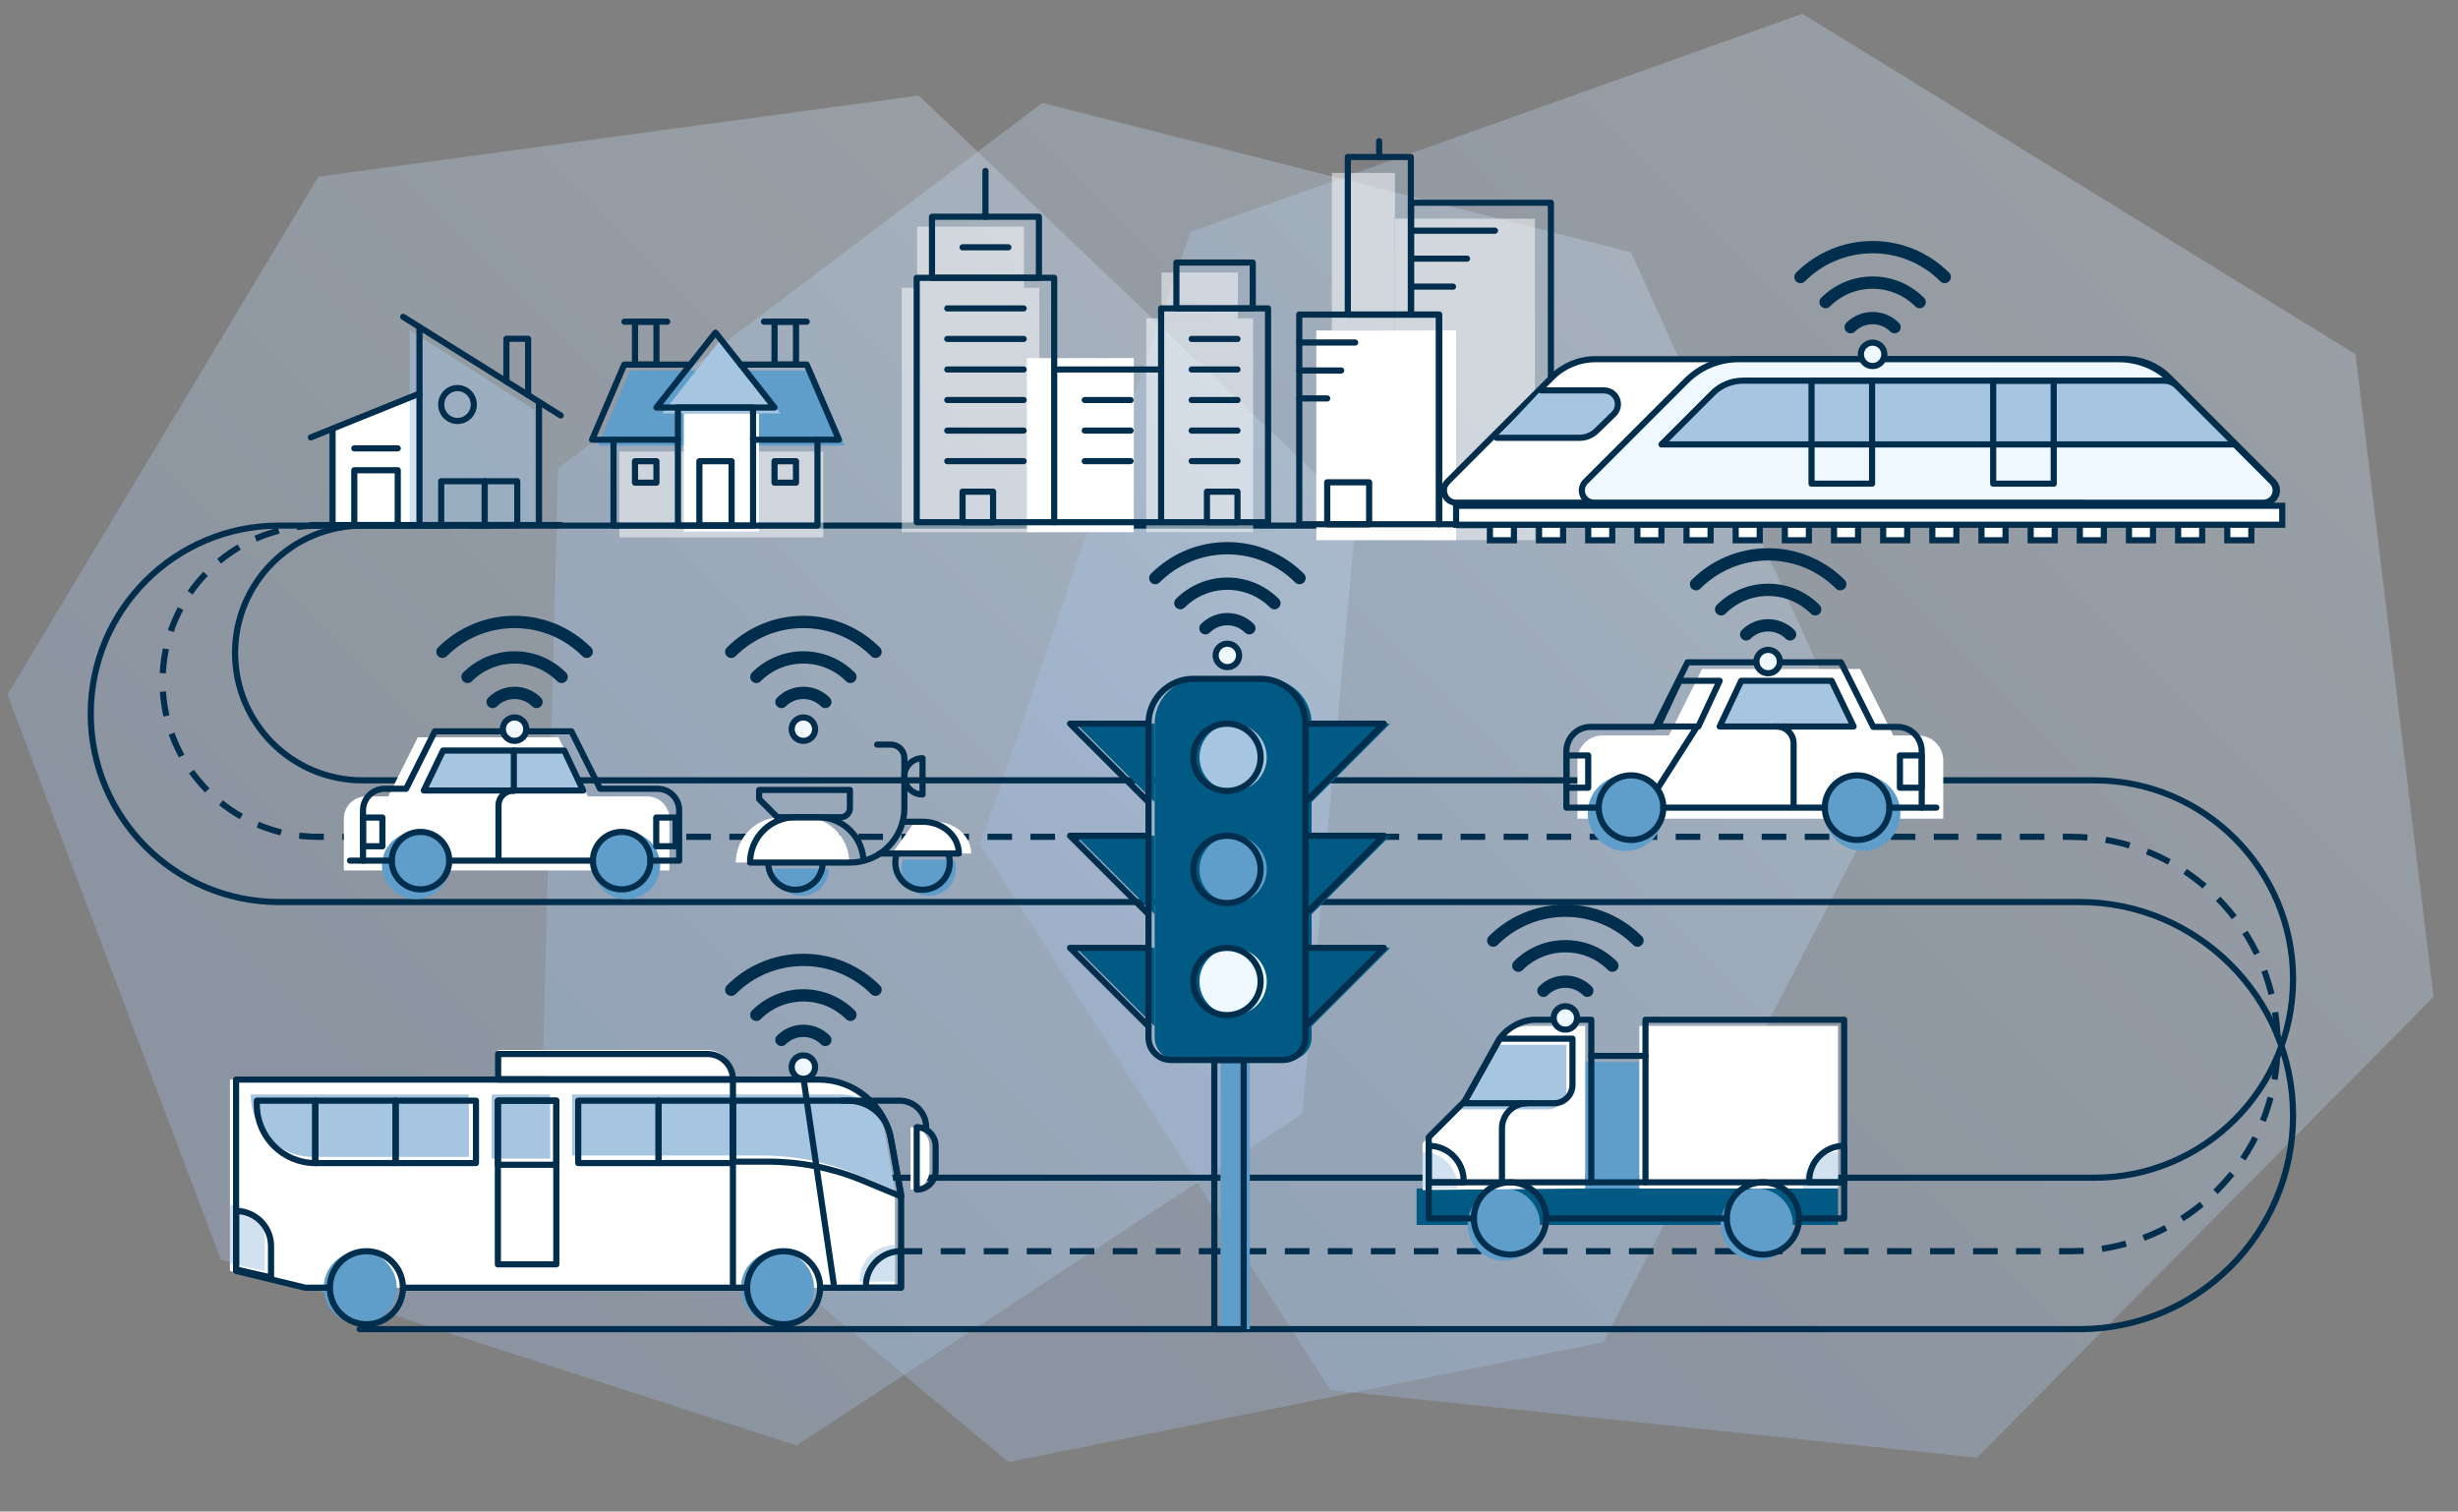 <?xml version="1.0" encoding="utf-8"?>
<!-- Generator: Adobe Illustrator 24.1.0, SVG Export Plug-In . SVG Version: 6.00 Build 0)  -->
<svg version="1.1" id="Ebene_1" xmlns="http://www.w3.org/2000/svg" xmlns:xlink="http://www.w3.org/1999/xlink" x="0px" y="0px"
	 viewBox="0 0 400 246" enable-background="new 0 0 400 246" xml:space="preserve">
<rect x="0" y="0" width="400" height="246" fill="#808080" stroke="none"/>
<g>
	
		<linearGradient id="Polygon-Copy-2_1_" gradientUnits="userSpaceOnUse" x1="56.338" y1="67.725" x2="211.566" y2="222.953" gradientTransform="matrix(1 0 0 -1 0 248.252)">
		<stop  offset="0" style="stop-color:#A5C5ED"/>
		<stop  offset="1" style="stop-color:#DDEEFD"/>
	</linearGradient>
	<path id="Polygon-Copy-2" opacity="0.3" fill="url(#Polygon-Copy-2_1_)" enable-background="new    " d="M149.516,15.549l71.2,67.9
		l-8.8,97.8l-82.3,54l-93.7-30.3l-34.7-91.9l50.6-84.3L149.516,15.549z"/>
	
		<linearGradient id="Polygon-Copy_1_" gradientUnits="userSpaceOnUse" x1="142.104" y1="67.141" x2="296.046" y2="221.083" gradientTransform="matrix(1 0 0 -1 0 248.252)">
		<stop  offset="0" style="stop-color:#A5C5ED"/>
		<stop  offset="1" style="stop-color:#DDEEFD"/>
	</linearGradient>
	<path id="Polygon-Copy" opacity="0.3" fill="url(#Polygon-Copy_1_)" enable-background="new    " d="M265.416,41.049l40.6,89.8
		l-45.1,87.6l-96.8,19.5l-75.8-63.3l2.5-98.4l78.8-59.5L265.416,41.049z"/>
	
		<linearGradient id="Polygon_1_" gradientUnits="userSpaceOnUse" x1="217.503" y1="70.54" x2="384.688" y2="237.725" gradientTransform="matrix(1 0 0 -1 0 248.252)">
		<stop  offset="0" style="stop-color:#A5C5ED"/>
		<stop  offset="1" style="stop-color:#DDEEFD"/>
	</linearGradient>
	<path id="Polygon" opacity="0.3" fill="url(#Polygon_1_)" enable-background="new    " d="M293.316,2.249l90,55.4l12.7,104.6
		l-74.3,75l-105.2-11l-57-88.8l34.2-99.7L293.316,2.249z"/>
	<g>
		<path fill="none" stroke="#002E4C" stroke-linecap="round" stroke-linejoin="round" d="M243.283,85.542H45.399
			c-16.918,0-30.632,13.715-30.632,30.632s13.715,30.632,30.632,30.632H338.4c19.197,0,34.759,15.562,34.759,34.759
			s-15.562,34.759-34.759,34.759H58.545l0,0"/>
		<path fill="none" stroke="#002E4C" stroke-linecap="square" stroke-dasharray="3,4,3,4" d="M79.799,85.542H51.781
			c-13.987,0-25.326,11.339-25.326,25.326s11.339,25.326,25.326,25.326h285.137c18.624,0,33.722,15.098,33.722,33.722
			s-15.098,33.722-33.722,33.722H46.257l0,0"/>
		<path fill="none" stroke="#002E4C" stroke-linecap="round" stroke-linejoin="round" d="M71.799,85.542H58.985
			c-11.448,0-20.729,9.281-20.729,20.729S47.537,127,58.985,127h281.837c17.859,0,32.337,14.478,32.337,32.337
			s-14.478,32.337-32.337,32.337H38.257l0,0"/>
	</g>
	<g transform="translate(210.692, 22.207) translate(3.513, 5.935)">
		<polygon fill-rule="evenodd" clip-rule="evenodd" fill="#FFFFFF" points="22.75,59.77 0,59.77 0,25.645 22.75,25.645 		"/>
		<polygon opacity="0.5" fill-rule="evenodd" clip-rule="evenodd" fill="#FFFFFF" enable-background="new    " points="12.797,0 
			2.539,0 2.539,25.645 12.797,25.645 		"/>
		<polygon opacity="0.5" fill-rule="evenodd" clip-rule="evenodd" fill="#FFFFFF" enable-background="new    " points="
			35.587,59.77 17.387,59.77 17.387,25.645 12.837,25.645 12.837,7.445 35.587,7.445 		"/>
	</g>
	<g transform="translate(210.692, 22.207) translate(0.741, 0.78)">
		<polygon fill="none" stroke="#002E4C" stroke-linecap="round" stroke-linejoin="round" points="22.75,62.334 0,62.334 0,28.21 
			22.75,28.21 		"/>
		<polygon fill="none" stroke="#002E4C" stroke-linecap="round" stroke-linejoin="round" points="18.16,2.565 7.902,2.565 
			7.902,28.21 18.16,28.21 		"/>
		<line fill="none" stroke="#002E4C" stroke-linecap="round" stroke-linejoin="round" x1="13.005" y1="2.564" x2="13.005" y2="0"/>
		<polygon fill="none" stroke="#002E4C" stroke-linecap="round" stroke-linejoin="round" points="40.95,62.334 22.75,62.334 
			22.75,28.21 18.2,28.21 18.2,10.01 40.95,10.01 		"/>
		<polygon fill="none" stroke="#002E4C" stroke-linecap="round" stroke-linejoin="round" points="36.4,55.509 29.575,55.509 
			29.575,62.334 36.4,62.334 		"/>
		<polygon fill="none" stroke="#002E4C" stroke-linecap="round" stroke-linejoin="round" points="11.375,55.509 4.55,55.509 
			4.55,62.334 11.375,62.334 		"/>
		<line fill="none" stroke="#002E4C" stroke-linecap="round" stroke-linejoin="round" x1="0" y1="32.759" x2="9.1" y2="32.759"/>
		<line fill="none" stroke="#002E4C" stroke-linecap="round" stroke-linejoin="round" x1="0" y1="37.309" x2="6.825" y2="37.309"/>
		<line fill="none" stroke="#002E4C" stroke-linecap="round" stroke-linejoin="round" x1="18.2" y1="19.11" x2="27.3" y2="19.11"/>
		<line fill="none" stroke="#002E4C" stroke-linecap="round" stroke-linejoin="round" x1="18.2" y1="14.56" x2="31.85" y2="14.56"/>
		
			<line fill="none" stroke="#002E4C" stroke-linecap="round" stroke-linejoin="round" x1="18.2" y1="23.66" x2="25.025" y2="23.66"/>
		<line fill="none" stroke="#002E4C" stroke-linecap="round" stroke-linejoin="round" x1="0" y1="41.859" x2="4.55" y2="41.859"/>
	</g>
	<g transform="translate(232.144, 58.458)">
		<path fill="#FFFFFF" stroke="#002E4C" stroke-linecap="round" stroke-linejoin="round" d="M3.414,19.945L20.43,2.929
			C22.305,1.054,24.849,0,27.501,0h86.219c2.652,0,5.196,1.054,7.071,2.929l17.016,17.016c0.781,0.781,0.781,2.047,0,2.828
			c-0.375,0.375-0.884,0.586-1.414,0.586H4.828c-1.105,0-2-0.895-2-2C2.828,20.829,3.039,20.32,3.414,19.945z"/>
		<path fill="#F0F8FF" stroke="#002E4C" stroke-linecap="round" stroke-linejoin="round" d="M25.854,19.945l16.43-16.43
			C44.535,1.264,47.587,0,50.77,0h61.916c3.183,0,6.235,1.264,8.485,3.515l16.43,16.43c0.781,0.781,0.781,2.047,0,2.828
			c-0.375,0.375-0.884,0.586-1.414,0.586H27.269c-1.105,0-2-0.895-2-2C25.269,20.829,25.479,20.32,25.854,19.945z"/>
		<path fill="#A5C5E0" stroke="#002E4C" stroke-linecap="round" stroke-linejoin="round" d="M38.233,13.873l8.327-8.327
			c1.313-1.313,3.093-2.05,4.95-2.05h68.51c0.796,0,1.559,0.316,2.121,0.879l9.499,9.499l0,0H38.233z"/>
		<path fill="#A5C5E0" stroke="#002E4C" stroke-linecap="round" stroke-linejoin="round" d="M11.408,12.794h13.469
			c1.041,0,2.042-0.406,2.788-1.132l2.803-2.725c0.89-0.865,0.91-2.287,0.045-3.177c-0.423-0.435-1.004-0.681-1.611-0.681H18.656
			l0,0"/>
		
			<rect x="62.654" y="3.495" fill="none" stroke="#002E4C" stroke-linecap="round" stroke-linejoin="round" width="9.853" height="16.761"/>
		
			<rect x="92.212" y="3.495" fill="none" stroke="#002E4C" stroke-linecap="round" stroke-linejoin="round" width="9.853" height="16.761"/>
		
			<rect x="10.312" y="23.859" fill-rule="evenodd" clip-rule="evenodd" fill="#FFFFFF" stroke="#002E4C" width="3.912" height="5.612"/>
		
			<rect x="18.312" y="23.859" fill-rule="evenodd" clip-rule="evenodd" fill="#FFFFFF" stroke="#002E4C" width="3.912" height="5.612"/>
		
			<rect x="26.312" y="23.859" fill-rule="evenodd" clip-rule="evenodd" fill="#FFFFFF" stroke="#002E4C" width="3.912" height="5.612"/>
		
			<rect x="34.312" y="23.859" fill-rule="evenodd" clip-rule="evenodd" fill="#FFFFFF" stroke="#002E4C" width="3.912" height="5.612"/>
		
			<rect x="42.312" y="23.859" fill-rule="evenodd" clip-rule="evenodd" fill="#FFFFFF" stroke="#002E4C" width="3.912" height="5.612"/>
		
			<rect x="50.312" y="23.859" fill-rule="evenodd" clip-rule="evenodd" fill="#FFFFFF" stroke="#002E4C" width="3.912" height="5.612"/>
		
			<rect x="58.312" y="23.859" fill-rule="evenodd" clip-rule="evenodd" fill="#FFFFFF" stroke="#002E4C" width="3.912" height="5.612"/>
		
			<rect x="66.312" y="23.859" fill-rule="evenodd" clip-rule="evenodd" fill="#FFFFFF" stroke="#002E4C" width="3.912" height="5.612"/>
		
			<rect x="74.312" y="23.859" fill-rule="evenodd" clip-rule="evenodd" fill="#FFFFFF" stroke="#002E4C" width="3.912" height="5.612"/>
		
			<rect x="82.312" y="23.859" fill-rule="evenodd" clip-rule="evenodd" fill="#FFFFFF" stroke="#002E4C" width="3.912" height="5.612"/>
		
			<rect x="90.312" y="23.859" fill-rule="evenodd" clip-rule="evenodd" fill="#FFFFFF" stroke="#002E4C" width="3.912" height="5.612"/>
		
			<rect x="98.312" y="23.859" fill-rule="evenodd" clip-rule="evenodd" fill="#FFFFFF" stroke="#002E4C" width="3.912" height="5.612"/>
		
			<rect x="106.312" y="23.859" fill-rule="evenodd" clip-rule="evenodd" fill="#FFFFFF" stroke="#002E4C" width="3.912" height="5.612"/>
		
			<rect x="114.312" y="23.859" fill-rule="evenodd" clip-rule="evenodd" fill="#FFFFFF" stroke="#002E4C" width="3.912" height="5.612"/>
		
			<rect x="122.312" y="23.859" fill-rule="evenodd" clip-rule="evenodd" fill="#FFFFFF" stroke="#002E4C" width="3.912" height="5.612"/>
		
			<rect x="130.312" y="23.859" fill-rule="evenodd" clip-rule="evenodd" fill="#FFFFFF" stroke="#002E4C" width="3.912" height="5.612"/>
		
			<rect x="4.814" y="23.859" fill-rule="evenodd" clip-rule="evenodd" fill="#FFFFFF" stroke="#002E4C" width="134.442" height="3.083"/>
	</g>
	<g transform="translate(146.505, 27.57) translate(0.249, 9.324)">
		<polygon opacity="0.5" fill-rule="evenodd" clip-rule="evenodd" fill="#FFFFFF" enable-background="new    " points="
			22.372,9.943 0,9.943 0,49.715 22.372,49.715 		"/>
		<polygon opacity="0.5" fill-rule="evenodd" clip-rule="evenodd" fill="#FFFFFF" enable-background="new    " points="
			19.886,9.943 2.486,9.943 2.486,0 19.886,0 		"/>
		<polygon opacity="0.5" fill-rule="evenodd" clip-rule="evenodd" fill="#FFFFFF" enable-background="new    " points="
			57.172,49.715 39.772,49.715 39.772,14.914 57.172,14.914 		"/>
		<polygon fill-rule="evenodd" clip-rule="evenodd" fill="#FFFFFF" points="37.752,49.715 20.352,49.715 20.352,21.388 
			37.752,21.388 		"/>
		<polygon opacity="0.5" fill-rule="evenodd" clip-rule="evenodd" fill="#FFFFFF" enable-background="new    " points="
			54.686,14.914 42.258,14.914 42.258,7.457 54.686,7.457 		"/>
	</g>
	<g transform="translate(146.505, 27.57) translate(2.676, 0.249)">
		<polygon fill="none" stroke="#002E4C" stroke-linecap="round" stroke-linejoin="round" points="22.372,17.4 0,17.4 0,57.172 
			22.372,57.172 		"/>
		<line fill="none" stroke="#002E4C" stroke-linecap="round" stroke-linejoin="round" x1="11.186" y1="7.457" x2="11.186" y2="0"/>
		<polygon fill="none" stroke="#002E4C" stroke-linecap="round" stroke-linejoin="round" points="19.886,17.4 2.486,17.4 
			2.486,7.457 19.886,7.457 		"/>
		<polygon fill="none" stroke="#002E4C" stroke-linecap="round" stroke-linejoin="round" points="57.172,57.172 39.772,57.172 
			39.772,22.372 57.172,22.372 		"/>
		<polygon fill="none" stroke="#002E4C" stroke-linecap="round" stroke-linejoin="round" points="54.686,22.372 42.258,22.372 
			42.258,14.914 54.686,14.914 		"/>
		
			<line fill="none" stroke="#002E4C" stroke-linecap="round" stroke-linejoin="round" x1="22.372" y1="32.315" x2="39.772" y2="32.315"/>
		
			<line fill="none" stroke="#002E4C" stroke-linecap="round" stroke-linejoin="round" x1="22.372" y1="57.172" x2="39.772" y2="57.172"/>
		
			<line fill="none" stroke="#002E4C" stroke-linecap="round" stroke-linejoin="round" x1="7.457" y1="12.429" x2="14.914" y2="12.429"/>
		
			<line fill="none" stroke="#002E4C" stroke-linecap="round" stroke-linejoin="round" x1="4.971" y1="22.372" x2="17.4" y2="22.372"/>
		
			<line fill="none" stroke="#002E4C" stroke-linecap="round" stroke-linejoin="round" x1="4.971" y1="27.343" x2="17.4" y2="27.343"/>
		
			<line fill="none" stroke="#002E4C" stroke-linecap="round" stroke-linejoin="round" x1="4.971" y1="32.315" x2="17.4" y2="32.315"/>
		
			<line fill="none" stroke="#002E4C" stroke-linecap="round" stroke-linejoin="round" x1="4.971" y1="37.286" x2="17.4" y2="37.286"/>
		
			<line fill="none" stroke="#002E4C" stroke-linecap="round" stroke-linejoin="round" x1="4.971" y1="42.258" x2="17.4" y2="42.258"/>
		
			<line fill="none" stroke="#002E4C" stroke-linecap="round" stroke-linejoin="round" x1="4.971" y1="47.229" x2="17.4" y2="47.229"/>
		
			<line fill="none" stroke="#002E4C" stroke-linecap="round" stroke-linejoin="round" x1="44.743" y1="27.343" x2="52.2" y2="27.343"/>
		
			<line fill="none" stroke="#002E4C" stroke-linecap="round" stroke-linejoin="round" x1="44.743" y1="32.315" x2="52.2" y2="32.315"/>
		
			<line fill="none" stroke="#002E4C" stroke-linecap="round" stroke-linejoin="round" x1="44.743" y1="37.286" x2="52.2" y2="37.286"/>
		
			<line fill="none" stroke="#002E4C" stroke-linecap="round" stroke-linejoin="round" x1="44.743" y1="42.258" x2="52.2" y2="42.258"/>
		
			<line fill="none" stroke="#002E4C" stroke-linecap="round" stroke-linejoin="round" x1="44.743" y1="47.229" x2="52.2" y2="47.229"/>
		
			<line fill="none" stroke="#002E4C" stroke-linecap="round" stroke-linejoin="round" x1="27.343" y1="37.286" x2="34.8" y2="37.286"/>
		
			<line fill="none" stroke="#002E4C" stroke-linecap="round" stroke-linejoin="round" x1="27.343" y1="42.258" x2="34.8" y2="42.258"/>
		
			<line fill="none" stroke="#002E4C" stroke-linecap="round" stroke-linejoin="round" x1="27.343" y1="47.229" x2="34.8" y2="47.229"/>
		<polygon fill="none" stroke="#002E4C" stroke-linecap="round" stroke-linejoin="round" points="12.429,52.2 7.457,52.2 
			7.457,57.172 12.429,57.172 		"/>
		<polygon fill="none" stroke="#002E4C" stroke-linecap="round" stroke-linejoin="round" points="52.2,57.172 47.229,57.172 
			47.229,52.2 52.2,52.2 		"/>
	</g>
	<g transform="translate(49.873, 51.229)">
		<polygon fill-rule="evenodd" clip-rule="evenodd" fill="#FFFFFF" points="4.312,33.821 4.312,18.444 18.337,12.644 18.337,33.821 
					"/>
		<polygon opacity="0.5" fill-rule="evenodd" clip-rule="evenodd" fill="#A5C5E0" enable-background="new    " points="
			37.142,34.657 37.142,15.513 16.797,2.472 16.797,34.657 		"/>
		
			<line fill="none" stroke="#002E4C" stroke-linecap="round" stroke-linejoin="round" x1="0.71" y1="34.225" x2="41.375" y2="34.225"/>
		
			<line fill="none" stroke="#002E4C" stroke-linecap="round" stroke-linejoin="round" x1="0.71" y1="19.958" x2="18.39" y2="12.824"/>
		
			<line fill="none" stroke="#002E4C" stroke-linecap="round" stroke-linejoin="round" x1="4.246" y1="18.564" x2="4.246" y2="34.224"/>
		
			<line fill="none" stroke="#002E4C" stroke-linecap="round" stroke-linejoin="round" x1="15.738" y1="0.34" x2="41.375" y2="16.391"/>
		
			<line fill="none" stroke="#002E4C" stroke-linecap="round" stroke-linejoin="round" x1="37.839" y1="14.217" x2="37.839" y2="34.225"/>
		<polyline fill="none" stroke="#002E4C" stroke-linecap="round" stroke-linejoin="round" points="32.535,10.874 32.535,3.907 
			36.071,3.907 36.071,13.075 		"/>
		<polygon fill="none" stroke="#002E4C" stroke-linecap="round" stroke-linejoin="round" points="34.302,27.092 21.926,27.092 
			21.926,34.225 34.302,34.225 		"/>
		
			<line fill="none" stroke="#002E4C" stroke-linecap="round" stroke-linejoin="round" x1="28.999" y1="27.091" x2="28.999" y2="34.225"/>
		<path fill="none" stroke="#002E4C" stroke-linecap="round" stroke-linejoin="round" d="M27.231,14.608
			c0,1.478-1.188,2.675-2.652,2.675s-2.652-1.197-2.652-2.675c0-1.477,1.188-2.675,2.652-2.675S27.231,13.131,27.231,14.608
			L27.231,14.608z"/>
		<polygon fill="none" stroke="#002E4C" stroke-linecap="round" stroke-linejoin="round" points="14.854,25.308 7.781,25.308 
			7.781,34.225 14.854,34.225 		"/>
		
			<line fill="none" stroke="#002E4C" stroke-linecap="round" stroke-linejoin="round" x1="7.782" y1="21.741" x2="14.854" y2="21.741"/>
		
			<line fill="none" stroke="#002E4C" stroke-linecap="round" stroke-linejoin="round" x1="18.39" y1="2.04" x2="18.39" y2="34.225"/>
	</g>
	<g>
		<g transform="translate(95.473, 51.478) translate(1.83, 2.787)">
			<polyline opacity="0.5" fill="#FFFFFF" enable-background="new    " points="3.494,19.217 3.494,33.192 36.685,33.192 
				36.685,19.217 			"/>
			<polyline fill="#5F9DCB" points="13.975,18.26 0,18.26 5.241,6.032 15.988,6.032 			"/>
			<polyline fill="#5F9DCB" points="24.19,6.032 34.937,6.032 40.178,18.26 26.203,18.26 			"/>
			<polygon fill="#FFFFFF" points="13.975,32.234 26.203,32.234 26.203,13.018 13.975,13.018 			"/>
			<polygon fill-rule="evenodd" clip-rule="evenodd" fill="#A5C5E0" points="20.089,0.827 29.697,13.018 10.481,13.018 			"/>
		</g>
		<g transform="translate(95.473, 51.478) translate(0.873, 0.873)">
			<polyline fill="none" stroke="#002E4C" stroke-linecap="round" stroke-linejoin="round" points="3.494,19.217 3.494,33.192 
				36.685,33.192 36.685,19.217 			"/>
			<polyline fill="none" stroke="#002E4C" stroke-linecap="round" stroke-linejoin="round" points="13.975,19.217 0,19.217 
				5.241,6.988 15.988,6.988 			"/>
			<polyline fill="none" stroke="#002E4C" stroke-linecap="round" stroke-linejoin="round" points="24.19,6.988 34.937,6.988 
				40.178,19.217 26.203,19.217 			"/>
			<polygon fill="none" stroke="#002E4C" stroke-linecap="round" stroke-linejoin="round" points="6.988,6.988 10.481,6.988 
				10.481,0 6.988,0 			"/>
			
				<line fill="none" stroke="#002E4C" stroke-linecap="round" stroke-linejoin="round" x1="5.268" y1="0.001" x2="12.228" y2="0.001"/>
			<polygon fill="none" stroke="#002E4C" stroke-linecap="round" stroke-linejoin="round" points="29.697,6.988 33.191,6.988 
				33.191,0 29.697,0 			"/>
			
				<line fill="none" stroke="#002E4C" stroke-linecap="round" stroke-linejoin="round" x1="27.977" y1="0.001" x2="34.937" y2="0.001"/>
			<polygon fill="none" stroke="#002E4C" stroke-linecap="round" stroke-linejoin="round" points="13.975,33.191 26.203,33.191 
				26.203,13.975 13.975,13.975 			"/>
			<polygon fill="none" stroke="#002E4C" stroke-linecap="round" stroke-linejoin="round" points="20.089,1.784 29.697,13.975 
				10.481,13.975 			"/>
			<polygon fill="none" stroke="#002E4C" stroke-linecap="round" stroke-linejoin="round" points="29.697,26.203 33.191,26.203 
				33.191,22.71 29.697,22.71 			"/>
			<polygon fill="none" stroke="#002E4C" stroke-linecap="round" stroke-linejoin="round" points="6.988,26.203 10.481,26.203 
				10.481,22.71 6.988,22.71 			"/>
			<polygon fill="none" stroke="#002E4C" stroke-linecap="round" stroke-linejoin="round" points="17.469,33.191 22.71,33.191 
				22.71,22.71 17.469,22.71 			"/>
		</g>
	</g>
	<g transform="translate(254.595, 107.75)">
		<path fill-rule="evenodd" clip-rule="evenodd" fill="#FFFFFF" d="M61.638,25.484v-9.471c0-2.243-1.819-4.059-4.059-4.059H53.52
			L48.107,1.129H22.399l-5.412,10.825H6.162c-2.243,0-4.059,1.816-4.059,4.059v9.471h5.412H61.638z"/>
		<path fill-rule="evenodd" clip-rule="evenodd" fill="#5F9DCB" d="M16.083,24.59c0,3.396-2.756,6.152-6.152,6.152
			S3.78,27.986,3.78,24.59s2.756-6.152,6.152-6.152S16.083,21.195,16.083,24.59L16.083,24.59z"/>
		<path fill-rule="evenodd" clip-rule="evenodd" fill="#5F9DCB" d="M54.668,24.59c0,3.396-2.756,6.152-6.152,6.152
			c-3.396,0-6.152-2.756-6.152-6.152s2.756-6.152,6.152-6.152C51.912,18.439,54.668,21.195,54.668,24.59L54.668,24.59z"/>
		<path fill="none" stroke="#002E4C" stroke-linecap="round" stroke-linejoin="round" d="M16.083,23.695
			c0,2.902-2.355,5.256-5.256,5.256S5.57,26.597,5.57,23.695s2.355-5.256,5.256-5.256S16.083,20.794,16.083,23.695L16.083,23.695z"
			/>
		
			<line fill="none" stroke="#002E4C" stroke-linecap="round" stroke-linejoin="round" x1="52.878" y1="23.695" x2="60.513" y2="23.695"/>
		<path fill="none" stroke="#002E4C" stroke-linecap="round" stroke-linejoin="round" d="M52.878,23.695
			c0,2.902-2.355,5.256-5.256,5.256s-5.256-2.355-5.256-5.256s2.355-5.256,5.256-5.256S52.878,20.794,52.878,23.695L52.878,23.695z"
			/>
		
			<line fill="none" stroke="#002E4C" stroke-linecap="round" stroke-linejoin="round" x1="16.083" y1="23.695" x2="42.365" y2="23.695"/>
		<path fill="none" stroke="#002E4C" stroke-linecap="round" stroke-linejoin="round" d="M58.134,23.695v-9.199
			c0-2.179-1.766-3.942-3.942-3.942H50.25L44.993,0.041H20.026l-5.256,10.513H4.256c-2.179,0-3.942,1.764-3.942,3.942v9.199H5.57"/>
		
			<rect x="0.314" y="15.198" fill="none" stroke="#002E4C" stroke-linecap="round" stroke-linejoin="round" width="3.547" height="5.256"/>
		
			<rect x="54.587" y="15.198" fill="none" stroke="#002E4C" stroke-linecap="round" stroke-linejoin="round" width="3.547" height="5.256"/>
		<polygon fill="#A5C5E0" stroke="#002E4C" stroke-linecap="round" stroke-linejoin="round" points="25.256,10.486 28.767,3.049 
			43.467,3.049 47.051,10.486 		"/>
		<polygon fill="none" stroke="#002E4C" stroke-linecap="round" stroke-linejoin="round" points="15.214,10.486 18.724,3.049 
			25.256,3.049 21.788,10.486 		"/>
		<path fill="none" stroke="#002E4C" stroke-linecap="round" stroke-linejoin="round" d="M34.512,10.486
			c1.533,0,2.776,1.243,2.776,2.776v10.006l0,0"/>
		
			<line fill="none" stroke="#002E4C" stroke-linecap="round" stroke-linejoin="round" x1="21.34" y1="10.866" x2="15.214" y2="20.461"/>
	</g>
	
		<g transform="translate(83.119, 133) scale(-1, 1) translate(-83.119, -133) translate(55.619, 119)">
		<path fill-rule="evenodd" clip-rule="evenodd" fill="#FFFFFF" d="M54.663,22.662v-8.428c0-1.996-1.618-3.612-3.612-3.612h-3.612
			l-4.816-9.632H19.748l-4.816,9.632H5.301c-1.996,0-3.612,1.616-3.612,3.612v8.428h4.816H54.663z"/>
		<path fill-rule="evenodd" clip-rule="evenodd" fill="#5F9DCB" d="M14.129,21.867c0,3.021-2.452,5.474-5.474,5.474
			s-5.474-2.452-5.474-5.474s2.452-5.474,5.474-5.474S14.129,18.845,14.129,21.867L14.129,21.867z"/>
		<path fill-rule="evenodd" clip-rule="evenodd" fill="#5F9DCB" d="M48.461,21.867c0,3.021-2.452,5.474-5.474,5.474
			s-5.474-2.452-5.474-5.474s2.452-5.474,5.474-5.474S48.461,18.845,48.461,21.867L48.461,21.867z"/>
		<path fill="none" stroke="#002E4C" stroke-linecap="round" stroke-linejoin="round" d="M14.129,21.07
			c0,2.582-2.095,4.677-4.677,4.677s-4.677-2.095-4.677-4.677s2.095-4.677,4.677-4.677S14.129,18.489,14.129,21.07L14.129,21.07z"/>
		
			<line fill="none" stroke="#002E4C" stroke-linecap="round" stroke-linejoin="round" x1="46.869" y1="21.07" x2="53.662" y2="21.07"/>
		<path fill="none" stroke="#002E4C" stroke-linecap="round" stroke-linejoin="round" d="M46.869,21.07
			c0,2.582-2.095,4.677-4.677,4.677c-2.582,0-4.677-2.095-4.677-4.677s2.095-4.677,4.677-4.677
			C44.773,16.393,46.869,18.489,46.869,21.07L46.869,21.07z"/>
		
			<line fill="none" stroke="#002E4C" stroke-linecap="round" stroke-linejoin="round" x1="14.129" y1="21.07" x2="37.514" y2="21.07"/>
		<path fill="none" stroke="#002E4C" stroke-linecap="round" stroke-linejoin="round" d="M51.546,21.07v-8.185
			c0-1.939-1.572-3.508-3.508-3.508H44.53l-4.677-9.354H17.637l-4.677,9.354H3.605c-1.939,0-3.508,1.569-3.508,3.508v8.185h4.677"/>
		
			<rect x="0.671" y="18.732" fill="none" stroke="#002E4C" stroke-linecap="round" stroke-linejoin="round" width="3.156" height="-4.677"/>
		
			<rect x="48.39" y="18.732" fill="none" stroke="#002E4C" stroke-linecap="round" stroke-linejoin="round" width="3.156" height="-4.677"/>
		<polygon fill="#A5C5E0" stroke="#002E4C" stroke-linecap="round" stroke-linejoin="round" points="15.723,9.655 18.791,3.155 
			38.518,3.155 41.65,9.655 		"/>
		<path fill="none" stroke="#002E4C" stroke-linecap="round" stroke-linejoin="round" d="M27.109,9.697
			c1.319,0,2.388,1.069,2.388,2.388v8.606l0,0"/>
		<line fill="none" stroke="#002E4C" stroke-linecap="round" stroke-linejoin="round" x1="27" y1="9.697" x2="27" y2="3.155"/>
	</g>
	<g>
		<path fill="#5F9DCB" d="M134.877,141.386c0,2.448-1.984,4.432-4.432,4.432c-2.449,0-4.432-1.984-4.432-4.432"/>
		<path fill="#5F9DCB" d="M146.952,139.909c-0.163,0.464-0.257,0.957-0.257,1.477c0,2.446,1.984,4.432,4.432,4.432
			s4.432-1.985,4.432-4.432c0-0.52-0.09-1.013-0.259-1.477"/>
		<path fill="none" stroke="#002E4C" stroke-linecap="round" stroke-linejoin="round" d="M133.877,140.386
			c0,2.448-1.984,4.432-4.432,4.432c-2.449,0-4.432-1.984-4.432-4.432"/>
		<path fill="none" stroke="#002E4C" stroke-linecap="round" stroke-linejoin="round" d="M145.952,138.909
			c-0.163,0.464-0.257,0.957-0.257,1.477c0,2.446,1.984,4.432,4.432,4.432s4.432-1.985,4.432-4.432c0-0.52-0.09-1.013-0.259-1.477"
			/>
		<path fill="#FFFFFF" d="M135.991,140.386h-16.25c0-4.08,3.306-7.386,7.386-7.386h3.693c3.814,0,6.954,2.891,7.345,6.602
			l0.03,0.508C138.195,140.11,140.887,140.386,135.991,140.386z"/>
		<path fill="#FFFFFF" d="M148.872,133.739h3.256c3.263,0,5.909,2.313,5.909,5.17h-12.858"/>
		<path fill="none" stroke="#002E4C" stroke-linecap="round" stroke-linejoin="round" d="M146.872,133.739h3.256
			c3.263,0,5.909,2.313,5.909,5.17h-12.858"/>
		<path fill="none" stroke="#002E4C" stroke-linecap="round" stroke-linejoin="round" d="M138.309,131.523
			c0,0.815-0.662,1.477-1.477,1.477h-10.341l-2.955-2.956v-1.476h14.773V131.523L138.309,131.523z"/>
		<path fill="none" stroke="#002E4C" stroke-linecap="round" stroke-linejoin="round" d="M150.127,129.307
			c-1.632,0-2.955-1.324-2.955-2.955c0-1.631,1.322-2.955,2.955-2.955V129.307L150.127,129.307z"/>
		<path fill="none" stroke="#002E4C" stroke-linecap="round" stroke-linejoin="round" d="M142.741,121.182h2.216
			c1.223,0,2.216,0.993,2.216,2.216v8.125c0,4.896-3.968,8.864-8.864,8.864h-16.25c0-4.08,3.306-7.386,7.386-7.386h3.693
			c3.814,0,6.954,2.891,7.345,6.602l0.03,0.508"/>
	</g>
	<g>
		<g transform="translate(174.134, 110.207) translate(0.998, 0.274)">
			<path fill="#005A83" d="M38.312,58.38c0,2.018-1.635,3.649-3.649,3.649H16.419c-2.018,0-3.649-1.631-3.649-3.649V7.298
				C12.771,3.269,16.036,0,20.068,0h10.946c4.028,0,7.298,3.269,7.298,7.298V58.38L38.312,58.38z"/>
			<rect x="23.48" y="62.029" fill="#5F9DCB" width="4.775" height="43.814"/>
			<path fill="#5F9DCB" d="M31.014,31.014c0,3.025-2.452,5.473-5.473,5.473c-3.028,0-5.473-2.448-5.473-5.473
				c0-3.018,2.445-5.473,5.473-5.473C28.562,25.541,31.014,27.997,31.014,31.014L31.014,31.014z"/>
			<path fill="#F0F8FF" d="M31.014,49.258c0,3.025-2.452,5.473-5.473,5.473c-3.028,0-5.473-2.448-5.473-5.473
				c0-3.018,2.445-5.473,5.473-5.473C28.562,43.785,31.014,46.241,31.014,49.258L31.014,49.258z"/>
			<path fill="#A5C5E0" d="M31.014,12.771c0,3.025-2.452,5.473-5.473,5.473c-3.028,0-5.473-2.448-5.473-5.473
				c0-3.018,2.445-5.473,5.473-5.473C28.562,7.298,31.014,9.753,31.014,12.771L31.014,12.771z"/>
			<polyline fill="#005A83" points="38.312,7.298 51.083,7.298 38.312,20.068 			"/>
			<polyline fill="#005A83" points="38.312,25.541 51.083,25.541 38.312,38.312 			"/>
			<polyline fill="#005A83" points="38.312,43.785 51.083,43.785 38.312,56.556 			"/>
			<polyline fill="#005A83" points="12.771,7.298 0,7.298 12.771,20.068 			"/>
			<polyline fill="#005A83" points="12.771,25.541 0,25.541 12.771,38.312 			"/>
			<polyline fill="#005A83" points="12.771,43.785 0,43.785 12.771,56.556 			"/>
		</g>
		<g transform="translate(174.134, 110.207) translate(-0.002, 0.274)">
			<path fill="none" stroke="#002E4C" stroke-linecap="round" stroke-linejoin="round" d="M38.312,58.38
				c0,2.018-1.635,3.649-3.649,3.649H16.419c-2.018,0-3.649-1.631-3.649-3.649V7.298C12.771,3.269,16.036,0,20.068,0h10.946
				c4.028,0,7.298,3.269,7.298,7.298V58.38L38.312,58.38z"/>
			<polygon fill="none" stroke="#002E4C" stroke-linecap="round" stroke-linejoin="round" points="23.48,62.029 28.255,62.029 
				28.255,105.843 23.48,105.843 			"/>
			<path fill="none" stroke="#002E4C" stroke-linecap="round" stroke-linejoin="round" d="M31.014,31.014
				c0,3.025-2.452,5.473-5.473,5.473c-3.028,0-5.473-2.448-5.473-5.473c0-3.018,2.445-5.473,5.473-5.473
				C28.562,25.541,31.014,27.997,31.014,31.014L31.014,31.014z"/>
			<path fill="none" stroke="#002E4C" stroke-linecap="round" stroke-linejoin="round" d="M31.014,49.258
				c0,3.025-2.452,5.473-5.473,5.473c-3.028,0-5.473-2.448-5.473-5.473c0-3.018,2.445-5.473,5.473-5.473
				C28.562,43.785,31.014,46.241,31.014,49.258L31.014,49.258z"/>
			<path fill="none" stroke="#002E4C" stroke-linecap="round" stroke-linejoin="round" d="M31.014,12.771
				c0,3.025-2.452,5.473-5.473,5.473c-3.028,0-5.473-2.448-5.473-5.473c0-3.018,2.445-5.473,5.473-5.473
				C28.562,7.298,31.014,9.753,31.014,12.771L31.014,12.771z"/>
			<polyline fill="none" stroke="#002E4C" stroke-linecap="round" stroke-linejoin="round" points="38.312,7.298 51.083,7.298 
				38.312,20.068 			"/>
			<polyline fill="none" stroke="#002E4C" stroke-linecap="round" stroke-linejoin="round" points="38.312,25.541 51.083,25.541 
				38.312,38.312 			"/>
			<polyline fill="none" stroke="#002E4C" stroke-linecap="round" stroke-linejoin="round" points="38.312,43.785 51.083,43.785 
				38.312,56.556 			"/>
			<polyline fill="none" stroke="#002E4C" stroke-linecap="round" stroke-linejoin="round" points="12.771,7.298 0,7.298 
				12.771,20.068 			"/>
			<polyline fill="none" stroke="#002E4C" stroke-linecap="round" stroke-linejoin="round" points="12.771,25.541 0,25.541 
				12.771,38.312 			"/>
			<polyline fill="none" stroke="#002E4C" stroke-linecap="round" stroke-linejoin="round" points="12.771,43.785 0,43.785 
				12.771,56.556 			"/>
		</g>
	</g>
	<g transform="translate(36.473, 170.542) translate(0.946, 0)">
		<path fill="#FFFFFF" d="M0,5.161h94.811c5.798,0,10.766,4.145,11.806,9.848l1.606,8.812l0,0v15.218H11.286L0,36.303V5.161z"/>
		<path fill="#FFFFFF" d="M43.603,0.339H77.65c2.298,0,4.161,1.863,4.161,4.161l0,0l0,0H43.603V0.339z"/>
		<path fill="#FFFFFF" d="M110.761,12.912c1.699,0,3.076,1.377,3.076,3.076v4.005c0,1.699-1.377,3.076-3.076,3.076l0,0l0,0V12.912z"
			/>
		<circle fill-rule="evenodd" clip-rule="evenodd" fill="#5F9DCB" cx="21.206" cy="39.04" r="5.945"/>
		<circle fill-rule="evenodd" clip-rule="evenodd" fill="#5F9DCB" cx="89.103" cy="39.04" r="5.945"/>
		<path opacity="0.5" fill-rule="evenodd" clip-rule="evenodd" fill="#A5C5E0" enable-background="new    " d="M108.173,32.095
			L108.173,32.095L108.173,32.095v5.944h-5.688v-0.255C102.485,34.642,105.032,32.095,108.173,32.095z"/>
		<path opacity="0.5" fill-rule="evenodd" clip-rule="evenodd" fill="#A5C5E0" enable-background="new    " d="M0,25.557
			c3.142,0,5.688,2.547,5.688,5.688v5.121l0,0L0,35.067V25.557z"/>
		<path fill="#A5C5E0" d="M108.222,23.18l-6.34-2.623c-4.848-2.006-10.044-3.038-15.291-3.038H55.679l0,0V7.591h43.899
			c3.391,0,6.295,2.431,6.891,5.77L108.222,23.18L108.222,23.18z"/>
		<rect x="42.603" y="7.591" fill="#A5C5E0" width="9.51" height="10.437"/>
		<path fill="#A5C5E0" d="M3.376,7.591h35.5v10.157H13.533C7.923,17.748,3.376,13.2,3.376,7.591L3.376,7.591L3.376,7.591z"/>
	</g>
	<g transform="translate(36.473, 170.542) translate(1.946, 1)">
		<path fill="none" stroke="#002E4C" stroke-linecap="round" stroke-linejoin="round" d="M15.159,38.039h-3.873L0,35.303V4.161
			h94.811c5.798,0,10.766,4.145,11.806,9.848l1.606,8.812l0,0v15.218H95.245 M83.006,38.039h-55.65"/>
		<path fill="none" stroke="#002E4C" stroke-linecap="round" stroke-linejoin="round" d="M42.646,0h34.047
			c2.298,0,4.161,1.863,4.161,4.161l0,0l0,0H42.646V0z"/>
		<path fill="none" stroke="#002E4C" stroke-linecap="round" stroke-linejoin="round" d="M110.761,11.912
			c1.699,0,3.076,1.377,3.076,3.076v4.005c0,1.699-1.377,3.076-3.076,3.076l0,0l0,0V11.912z"/>
		<circle fill="none" stroke="#002E4C" stroke-linecap="round" stroke-linejoin="round" cx="21.206" cy="38.04" r="5.945"/>
		<circle fill="none" stroke="#002E4C" stroke-linecap="round" stroke-linejoin="round" cx="89.103" cy="38.04" r="5.945"/>
		<path fill="none" stroke="#002E4C" stroke-linecap="round" stroke-linejoin="round" d="M108.173,32.095L108.173,32.095
			L108.173,32.095v5.944h-5.688v-0.255C102.485,34.642,105.032,32.095,108.173,32.095z"/>
		<path fill="none" stroke="#002E4C" stroke-linecap="round" stroke-linejoin="round" d="M0,25.557c3.142,0,5.688,2.547,5.688,5.688
			v5.121l0,0L0,35.067V25.557z"/>
		<path fill="none" stroke="#002E4C" stroke-linecap="round" stroke-linejoin="round" d="M108.222,23.18l-6.34-2.623
			c-4.848-2.006-10.044-3.038-15.291-3.038h-5.737l0,0V7.591h18.724c3.391,0,6.295,2.431,6.891,5.77L108.222,23.18L108.222,23.18z"
			/>
		
			<rect x="68.755" y="7.591" fill="none" stroke="#002E4C" stroke-linecap="round" stroke-linejoin="round" width="12.099" height="10.157"/>
		
			<rect x="55.679" y="7.591" fill="none" stroke="#002E4C" stroke-linecap="round" stroke-linejoin="round" width="13.076" height="10.157"/>
		
			<rect x="42.603" y="7.591" fill="none" stroke="#002E4C" stroke-linecap="round" stroke-linejoin="round" width="9.51" height="10.437"/>
		
			<rect x="25.961" y="7.591" fill="none" stroke="#002E4C" stroke-linecap="round" stroke-linejoin="round" width="13.076" height="10.157"/>
		
			<rect x="12.885" y="7.591" fill="none" stroke="#002E4C" stroke-linecap="round" stroke-linejoin="round" width="13.076" height="10.157"/>
		
			<rect x="42.603" y="7.591" fill="none" stroke="#002E4C" stroke-linecap="round" stroke-linejoin="round" width="9.51" height="26.64"/>
		<path fill="none" stroke="#002E4C" stroke-linecap="round" stroke-linejoin="round" d="M3.376,7.591h9.51v10.157
			c-5.252,0-9.51-4.258-9.51-9.51V7.591L3.376,7.591z"/>
		<path fill="none" stroke="#002E4C" stroke-linecap="round" stroke-linejoin="round" d="M80.854,38.04V4.34 M92.39,4.34l4.962,33.7
			"/>
		<path fill="none" stroke="#002E4C" stroke-linecap="round" stroke-linejoin="round" d="M98.596,7.591h9.382
			c2.387,0,4.321,1.935,4.321,4.321l0,0l0,0"/>
	</g>
	<g transform="translate(230.144, 165.042) translate(0.161, 1.925)">
		<rect x="27.655" y="5.879" fill-rule="evenodd" clip-rule="evenodd" fill="#5F9DCB" width="8.817" height="20.576"/>
		<rect x="0.225" y="26.455" fill-rule="evenodd" clip-rule="evenodd" fill="#005A83" width="68.583" height="5.944"/>
		<path fill-rule="evenodd" clip-rule="evenodd" fill="#5F9DCB" d="M20.306,32.334c0,3.248-2.631,5.879-5.879,5.879
			s-5.879-2.631-5.879-5.879c0-3.245,2.631-5.879,5.879-5.879S20.306,29.089,20.306,32.334L20.306,32.334z"/>
		<path fill-rule="evenodd" clip-rule="evenodd" fill="#5F9DCB" d="M61.459,32.334c0,3.248-2.631,5.879-5.879,5.879
			c-3.248,0-5.879-2.631-5.879-5.879c0-3.245,2.631-5.879,5.879-5.879C58.828,26.455,61.459,29.089,61.459,32.334L61.459,32.334z"/>
		<polygon fill="#FFFFFF" points="68.806,26.455 68.806,0 36.472,0 36.472,26.455 		"/>
		<path fill="#FFFFFF" d="M1.199,26.706v-7.599l5.879-5.879l5.408-9.735C13.558,1.564,16.211,0,18.432,0h9.223v26.455L1.199,26.706z
			"/>
		<path opacity="0.5" fill-rule="evenodd" clip-rule="evenodd" fill="#A5C5E0" enable-background="new    " d="M1.199,20.512
			c3.142,0,5.688,2.547,5.688,5.688v0.255l0,0H1.199V20.512z"/>
		<path opacity="0.5" fill-rule="evenodd" clip-rule="evenodd" fill="#A5C5E0" enable-background="new    " d="M68.808,20.512
			L68.808,20.512L68.808,20.512v5.944h-5.688V26.2C63.119,23.059,65.666,20.512,68.808,20.512z"/>
		<path fill="#A5C5E0" d="M12.76,3.075h11.834v7.512c0,1.657-1.343,3-3,3H6.888l0,0L12.76,3.075z"/>
	</g>
	<g transform="translate(230.144, 165.042) translate(2.161, 0.925)">
		<path fill="none" stroke="#002E4C" stroke-linecap="round" stroke-linejoin="round" d="M19.306,32.334
			c0,3.248-2.631,5.879-5.879,5.879s-5.879-2.631-5.879-5.879c0-3.245,2.631-5.879,5.879-5.879S19.306,29.089,19.306,32.334
			L19.306,32.334z"/>
		<path fill="none" stroke="#002E4C" stroke-linecap="round" stroke-linejoin="round" d="M60.459,32.334
			c0,3.248-2.631,5.879-5.879,5.879c-3.248,0-5.879-2.631-5.879-5.879c0-3.245,2.631-5.879,5.879-5.879
			C57.828,26.455,60.459,29.089,60.459,32.334L60.459,32.334z"/>
		<polyline fill="none" stroke="#002E4C" stroke-linecap="round" stroke-linejoin="round" points="60.457,32.334 67.806,32.334 
			67.806,0 35.472,0 35.472,26.455 		"/>
		
			<line fill="none" stroke="#002E4C" stroke-linecap="round" stroke-linejoin="round" x1="19.306" y1="32.334" x2="48.701" y2="32.334"/>
		<path fill="none" stroke="#002E4C" stroke-linecap="round" stroke-linejoin="round" d="M7.548,32.334H0.199V19.107l5.879-5.879
			l5.408-9.735C12.558,1.564,15.211,0,17.432,0h9.223v26.455"/>
		<path fill="none" stroke="#002E4C" stroke-linecap="round" stroke-linejoin="round" d="M0.199,20.512
			c3.142,0,5.688,2.547,5.688,5.688v0.255l0,0H0.199V20.512z"/>
		<path fill="none" stroke="#002E4C" stroke-linecap="round" stroke-linejoin="round" d="M67.808,20.512L67.808,20.512
			L67.808,20.512v5.944h-5.688V26.2C62.119,23.059,64.666,20.512,67.808,20.512z"/>
		
			<line fill="none" stroke="#002E4C" stroke-linecap="round" stroke-linejoin="round" x1="0.199" y1="26.455" x2="67.808" y2="26.455"/>
		
			<line fill="none" stroke="#002E4C" stroke-linecap="round" stroke-linejoin="round" x1="26.655" y1="5.879" x2="35.473" y2="5.879"/>
		<path fill="none" stroke="#002E4C" stroke-linecap="round" stroke-linejoin="round" d="M11.76,3.075h11.834v7.512
			c0,1.657-1.343,3-3,3H5.888l0,0L11.76,3.075z"/>
		<path fill="none" stroke="#002E4C" stroke-linecap="round" stroke-linejoin="round" d="M16.223,13.587
			c-2.269,0-4.108,1.839-4.108,4.108v8.761l0,0"/>
	</g>
	<g>
		<path fill="none" stroke="#002E4C" stroke-width="2" stroke-linecap="round" stroke-linejoin="round" d="M188,94.083
			c3.004-3.004,7.153-4.861,11.738-4.861c4.584,0,8.734,1.858,11.739,4.861"/>
		<path fill="none" stroke="#002E4C" stroke-width="2" stroke-linecap="round" stroke-linejoin="round" d="M192.084,98.167
			c1.959-1.96,4.665-3.171,7.654-3.171s5.694,1.211,7.654,3.171"/>
		<path fill="none" stroke="#002E4C" stroke-width="2" stroke-linecap="round" stroke-linejoin="round" d="M196.166,102.249
			c0.914-0.915,2.177-1.479,3.572-1.479c1.394,0,2.657,0.564,3.571,1.479"/>
		<path fill="#F0F8FF" stroke="#002E4C" stroke-linecap="round" stroke-linejoin="round" d="M199.738,104.762
			c1.049,0,1.908,0.855,1.908,1.908s-0.858,1.908-1.908,1.908c-1.053,0-1.908-0.855-1.908-1.908S198.685,104.762,199.738,104.762
			L199.738,104.762z"/>
	</g>
	<g>
		<path fill="none" stroke="#002E4C" stroke-width="2" stroke-linecap="round" stroke-linejoin="round" d="M293,45.083
			c3.004-3.004,7.153-4.861,11.738-4.861s8.734,1.858,11.739,4.861"/>
		<path fill="none" stroke="#002E4C" stroke-width="2" stroke-linecap="round" stroke-linejoin="round" d="M297.084,49.167
			c1.959-1.96,4.665-3.171,7.654-3.171s5.694,1.211,7.654,3.171"/>
		<path fill="none" stroke="#002E4C" stroke-width="2" stroke-linecap="round" stroke-linejoin="round" d="M301.166,53.249
			c0.914-0.915,2.177-1.479,3.572-1.479c1.394,0,2.657,0.564,3.571,1.479"/>
		<path fill="#F0F8FF" stroke="#002E4C" stroke-linecap="round" stroke-linejoin="round" d="M304.738,55.762
			c1.049,0,1.908,0.855,1.908,1.908c0,1.053-0.858,1.908-1.908,1.908c-1.053,0-1.908-0.855-1.908-1.908
			C302.831,56.617,303.685,55.762,304.738,55.762L304.738,55.762z"/>
	</g>
	<g>
		<path fill="none" stroke="#002E4C" stroke-width="2" stroke-linecap="round" stroke-linejoin="round" d="M276,95.083
			c3.004-3.004,7.153-4.861,11.738-4.861s8.734,1.858,11.739,4.861"/>
		<path fill="none" stroke="#002E4C" stroke-width="2" stroke-linecap="round" stroke-linejoin="round" d="M280.084,99.167
			c1.959-1.96,4.665-3.171,7.654-3.171s5.694,1.211,7.654,3.171"/>
		<path fill="none" stroke="#002E4C" stroke-width="2" stroke-linecap="round" stroke-linejoin="round" d="M284.166,103.249
			c0.914-0.915,2.177-1.479,3.572-1.479c1.394,0,2.657,0.564,3.571,1.479"/>
		<path fill="#F0F8FF" stroke="#002E4C" stroke-linecap="round" stroke-linejoin="round" d="M287.738,105.762
			c1.049,0,1.908,0.855,1.908,1.908s-0.858,1.908-1.908,1.908c-1.053,0-1.908-0.855-1.908-1.908S286.685,105.762,287.738,105.762
			L287.738,105.762z"/>
	</g>
	<g>
		<path fill="none" stroke="#002E4C" stroke-width="2" stroke-linecap="round" stroke-linejoin="round" d="M72,106.083
			c3.004-3.004,7.153-4.861,11.738-4.861s8.734,1.858,11.739,4.861"/>
		<path fill="none" stroke="#002E4C" stroke-width="2" stroke-linecap="round" stroke-linejoin="round" d="M76.084,110.167
			c1.959-1.96,4.665-3.171,7.654-3.171s5.694,1.211,7.654,3.171"/>
		<path fill="none" stroke="#002E4C" stroke-width="2" stroke-linecap="round" stroke-linejoin="round" d="M80.166,114.249
			c0.914-0.915,2.177-1.479,3.572-1.479c1.394,0,2.657,0.564,3.571,1.479"/>
		<path fill="#F0F8FF" stroke="#002E4C" stroke-linecap="round" stroke-linejoin="round" d="M83.738,116.762
			c1.049,0,1.908,0.855,1.908,1.908s-0.858,1.908-1.908,1.908c-1.053,0-1.908-0.855-1.908-1.908S82.685,116.762,83.738,116.762
			L83.738,116.762z"/>
	</g>
	<g>
		<path fill="none" stroke="#002E4C" stroke-width="2" stroke-linecap="round" stroke-linejoin="round" d="M119,106.083
			c3.004-3.004,7.153-4.861,11.738-4.861c4.584,0,8.734,1.858,11.739,4.861"/>
		<path fill="none" stroke="#002E4C" stroke-width="2" stroke-linecap="round" stroke-linejoin="round" d="M123.084,110.167
			c1.959-1.96,4.665-3.171,7.654-3.171s5.694,1.211,7.654,3.171"/>
		<path fill="none" stroke="#002E4C" stroke-width="2" stroke-linecap="round" stroke-linejoin="round" d="M127.166,114.249
			c0.914-0.915,2.177-1.479,3.572-1.479c1.394,0,2.657,0.564,3.571,1.479"/>
		<path fill="#F0F8FF" stroke="#002E4C" stroke-linecap="round" stroke-linejoin="round" d="M130.738,116.762
			c1.049,0,1.908,0.855,1.908,1.908s-0.858,1.908-1.908,1.908c-1.053,0-1.908-0.855-1.908-1.908S129.685,116.762,130.738,116.762
			L130.738,116.762z"/>
	</g>
	<g>
		<path fill="none" stroke="#002E4C" stroke-width="2" stroke-linecap="round" stroke-linejoin="round" d="M119,161.083
			c3.004-3.004,7.153-4.861,11.738-4.861c4.584,0,8.734,1.858,11.739,4.861"/>
		<path fill="none" stroke="#002E4C" stroke-width="2" stroke-linecap="round" stroke-linejoin="round" d="M123.084,165.167
			c1.959-1.96,4.665-3.171,7.654-3.171s5.694,1.211,7.654,3.171"/>
		<path fill="none" stroke="#002E4C" stroke-width="2" stroke-linecap="round" stroke-linejoin="round" d="M127.166,169.249
			c0.914-0.915,2.177-1.479,3.572-1.479c1.394,0,2.657,0.564,3.571,1.479"/>
		<path fill="#F0F8FF" stroke="#002E4C" stroke-linecap="round" stroke-linejoin="round" d="M130.738,171.762
			c1.049,0,1.908,0.855,1.908,1.908c0,1.053-0.858,1.908-1.908,1.908c-1.053,0-1.908-0.855-1.908-1.908
			C128.831,172.617,129.685,171.762,130.738,171.762L130.738,171.762z"/>
	</g>
	<g>
		<path fill="none" stroke="#002E4C" stroke-width="2" stroke-linecap="round" stroke-linejoin="round" d="M243,153.083
			c3.004-3.004,7.153-4.861,11.738-4.861s8.734,1.858,11.739,4.861"/>
		<path fill="none" stroke="#002E4C" stroke-width="2" stroke-linecap="round" stroke-linejoin="round" d="M247.084,157.167
			c1.959-1.96,4.665-3.171,7.654-3.171c2.989,0,5.694,1.211,7.654,3.171"/>
		<path fill="none" stroke="#002E4C" stroke-width="2" stroke-linecap="round" stroke-linejoin="round" d="M251.166,161.249
			c0.914-0.915,2.177-1.479,3.572-1.479c1.394,0,2.657,0.564,3.571,1.479"/>
		<path fill="#F0F8FF" stroke="#002E4C" stroke-linecap="round" stroke-linejoin="round" d="M254.738,163.762
			c1.049,0,1.908,0.855,1.908,1.908c0,1.053-0.858,1.908-1.908,1.908c-1.053,0-1.908-0.855-1.908-1.908
			C252.831,164.617,253.685,163.762,254.738,163.762L254.738,163.762z"/>
	</g>
</g>
</svg>
